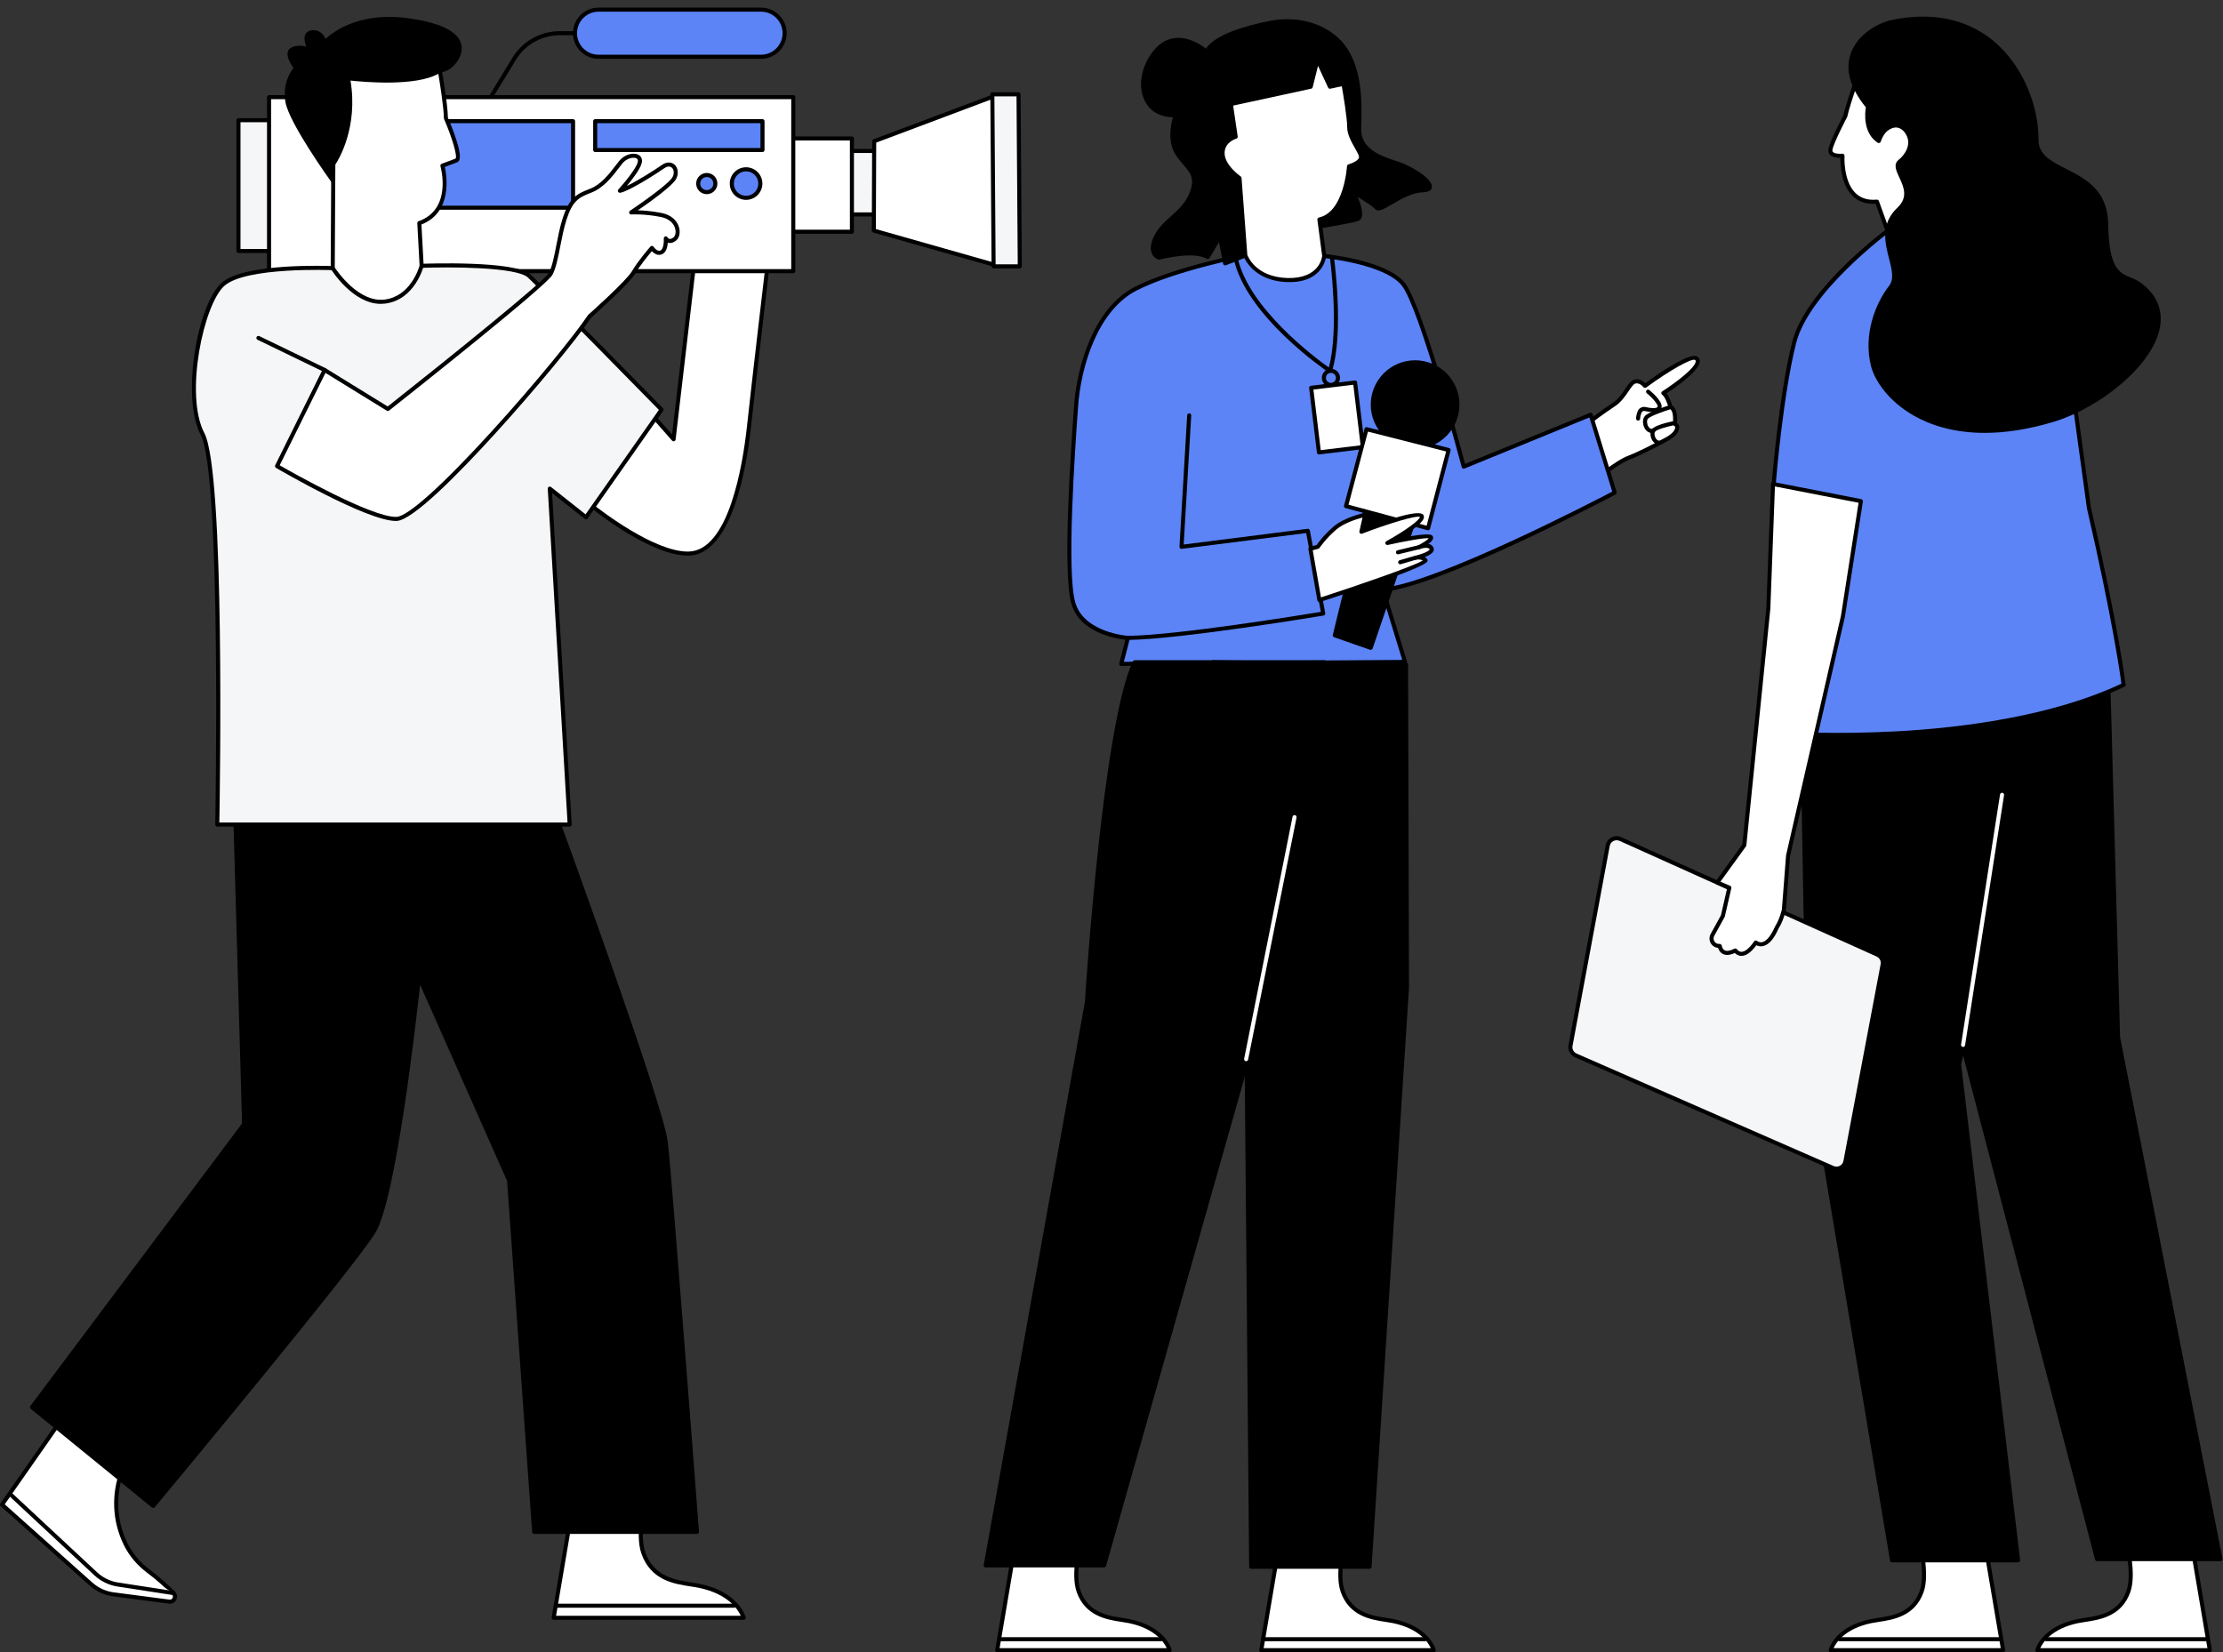 <?xml version="1.0" encoding="UTF-8"?>
<!DOCTYPE svg PUBLIC '-//W3C//DTD SVG 1.0//EN'
          'http://www.w3.org/TR/2001/REC-SVG-20010904/DTD/svg10.dtd'>
<svg height="325.6" preserveAspectRatio="xMidYMid meet" version="1.0" viewBox="-0.0 -1.5 438.1 325.6" width="438.1" xmlns="http://www.w3.org/2000/svg" xmlns:xlink="http://www.w3.org/1999/xlink" zoomAndPan="magnify"
><rect x="-0.0" y="-1.5" width="438.1" height="325.6" fill="#333333" stroke="none"/><g
  ><g id="change1_1"
    ><path d="M13.907,275.729l11.431,9.51l-1.131,2.802c-1.943,4.814-1.725,10.23,0.598,14.873l0,0 c1.036,2.07,2.564,3.85,4.419,5.235c2.061,1.538,3.77,3.13,4.964,4.338c0.666,0.674,0.102,1.806-0.838,1.683l-10.983-1.433 c-1.649-0.215-3.195-0.923-4.435-2.03L0.401,295.049L13.907,275.729z" fill="#FFF"
    /></g
    ><g id="change2_1"
    ><path d="M33.486,314.579c-0.062,0-0.125-0.004-0.188-0.013l-10.982-1.433c-1.738-0.228-3.346-0.964-4.65-2.13L0.134,295.347 c-0.151-0.135-0.178-0.361-0.062-0.527l13.507-19.32c0.064-0.092,0.164-0.152,0.275-0.167c0.108-0.012,0.223,0.018,0.309,0.089 l11.431,9.51c0.134,0.111,0.18,0.296,0.115,0.457l-1.131,2.803c-1.898,4.706-1.686,10.007,0.584,14.545 c0.985,1.968,2.473,3.729,4.301,5.093c2.149,1.604,3.911,3.266,5.01,4.377c0.425,0.43,0.526,1.057,0.258,1.597 C34.49,314.287,34.015,314.579,33.486,314.579z M0.932,294.987l17.267,15.42c1.184,1.059,2.644,1.728,4.221,1.934l10.982,1.433 c0.305,0.044,0.522-0.142,0.612-0.326c0.091-0.184,0.109-0.458-0.109-0.68c-1.08-1.092-2.81-2.725-4.92-4.299 c-1.928-1.438-3.497-3.297-4.537-5.376c-2.373-4.742-2.596-10.283-0.611-15.201l1.021-2.532l-10.872-9.045L0.932,294.987z"
    /></g
    ><g id="change1_2"
    ><path d="M1.944,292.918l16.92,15.762c1.213,1.13,2.737,1.868,4.375,2.121l10.949,1.686" fill="#FFF"
    /></g
    ><g id="change2_2"
    ><path d="M34.189,312.887c-0.021,0-0.041-0.002-0.062-0.005l-10.949-1.686c-1.724-0.266-3.31-1.034-4.587-2.223l-16.92-15.762 c-0.162-0.15-0.171-0.404-0.021-0.565c0.15-0.163,0.402-0.171,0.565-0.021l16.92,15.762c1.159,1.079,2.6,1.777,4.163,2.018 l10.949,1.686c0.219,0.034,0.368,0.238,0.335,0.456C34.554,312.745,34.383,312.887,34.189,312.887z"
    /></g
    ><g id="change1_3"
    ><path d="M109.112,317.353h37.45c0,0-1.225-4.725-8.75-6.3c-3.129-0.655-8.925-0.525-11.025-6.475 c-1.584-4.489,1.097-13.3,1.097-13.3h-14.35L109.112,317.353z" fill="#FFF"
    /></g
    ><g id="change2_3"
    ><path d="M146.562,317.754h-37.449c-0.118,0-0.229-0.053-0.306-0.143s-0.108-0.209-0.089-0.324l4.422-26.075 c0.033-0.192,0.199-0.334,0.395-0.334h14.35c0.127,0,0.246,0.061,0.321,0.162s0.099,0.233,0.062,0.354 c-0.026,0.087-2.625,8.737-1.103,13.051c1.701,4.819,5.988,5.47,9.119,5.944c0.584,0.089,1.128,0.172,1.61,0.272 c7.68,1.606,9.003,6.389,9.056,6.591c0.03,0.12,0.005,0.247-0.071,0.346C146.802,317.696,146.686,317.754,146.562,317.754z M109.586,316.953h36.402c-0.541-1.218-2.449-4.293-8.259-5.508c-0.469-0.099-0.998-0.179-1.566-0.265 c-3.331-0.505-7.893-1.197-9.753-6.47c-1.405-3.979,0.388-11.052,0.941-13.032h-13.479L109.586,316.953z"
    /></g
    ><g id="change1_4"
    ><path d="M109.596 314.969L144.677 314.969" fill="#FFF"
    /></g
    ><g id="change2_4"
    ><path d="M144.678,315.369h-35.081c-0.221,0-0.4-0.18-0.4-0.4s0.18-0.4,0.4-0.4h35.081c0.221,0,0.4,0.18,0.4,0.4 S144.898,315.369,144.678,315.369z"
    /></g
    ><g id="change1_5"
    ><path d="M316.325,91.615c0,0,2.939-2.275,4.74-2.939c1.801-0.664,5.119-2.37,7.394-3.602 c2.275-1.232,2.465-2.654,1.611-3.033c0,0,0.379-2.844-0.853-3.318c0,0-0.569-2.18-1.422-2.749c0,0,8.342-5.308,6.541-6.825 c-1.232-1.138-10.143,5.403-10.143,5.403s-0.853-1.138-1.991-0.853s-1.991,3.128-4.171,4.55c-2.18,1.422-5.688,4.076-5.688,4.076 L316.325,91.615z" fill="#FFF"
    /></g
    ><g id="change2_5"
    ><path d="M316.325,92.016c-0.033,0-0.067-0.005-0.101-0.013c-0.119-0.031-0.219-0.116-0.267-0.23l-3.981-9.29 c-0.073-0.169-0.021-0.365,0.126-0.477c0.035-0.026,3.543-2.679,5.71-4.092c1.092-0.712,1.83-1.803,2.481-2.765 c0.632-0.932,1.13-1.668,1.812-1.838c0.977-0.247,1.753,0.33,2.141,0.706c2.903-2.114,9.08-6.349,10.361-5.162 c0.269,0.226,0.405,0.549,0.38,0.923c-0.125,1.886-4.973,5.22-6.551,6.258c0.592,0.724,0.98,1.932,1.118,2.407 c1.079,0.63,1.009,2.633,0.94,3.388c0.271,0.21,0.428,0.518,0.441,0.881c0.035,0.904-0.819,1.919-2.288,2.714 c-1.193,0.646-5.256,2.819-7.445,3.626c-1.724,0.635-4.604,2.857-4.633,2.88C316.499,91.986,316.413,92.016,316.325,92.016z M312.835,82.456l3.657,8.532c0.883-0.655,2.984-2.153,4.434-2.687c1.7-0.627,4.907-2.26,7.342-3.579 c1.407-0.763,1.887-1.543,1.87-1.979c-0.007-0.161-0.082-0.271-0.229-0.337c-0.162-0.071-0.258-0.242-0.234-0.418 c0.109-0.826,0.105-2.62-0.601-2.892c-0.12-0.046-0.211-0.147-0.243-0.272c-0.206-0.786-0.729-2.165-1.257-2.517 c-0.112-0.075-0.18-0.202-0.179-0.337c0.002-0.136,0.071-0.261,0.186-0.334c2.51-1.597,6.522-4.614,6.609-5.912 c0.008-0.118-0.024-0.196-0.111-0.27c-0.588-0.466-5.088,2.073-9.649,5.42c-0.175,0.13-0.423,0.092-0.556-0.081 c-0.007-0.01-0.719-0.926-1.574-0.707c-0.384,0.097-0.85,0.783-1.342,1.512c-0.66,0.974-1.48,2.186-2.707,2.985 C316.44,79.764,313.675,81.826,312.835,82.456z"
    /></g
    ><g id="change3_1"
    ><path d="M260.966,48.958c0,0,11.944,1.138,15.546,5.498s11.944,36.021,11.944,36.021l25.025-10.238l4.74,15.356 c0,0-34.504,18.2-45.69,19.148l4.36,14.219l-55.928,0.379l1.327-5.119c0,0-9.1-0.569-10.806-7.015 c-1.706-6.446,0-30.334,0.569-38.486s3.981-19.338,11.754-23.319s21.613-6.635,21.613-6.635S260.397,48.579,260.966,48.958z" fill="#5C84F7"
    /></g
    ><g id="change2_6"
    ><path d="M220.964,129.743c-0.123,0-0.239-0.058-0.315-0.154c-0.076-0.099-0.103-0.227-0.071-0.347l1.209-4.663 c-1.956-0.219-9.139-1.413-10.688-7.268c-1.695-6.405-0.08-29.507,0.528-38.203l0.028-0.413c0.585-8.379,4.07-19.601,11.971-23.647 c7.734-3.961,21.581-6.646,21.72-6.672c6.537-0.091,14.284-0.118,15.659,0.187V48.56c0.494,0.047,12.151,1.205,15.816,5.642 c3.426,4.147,10.843,31.733,11.906,35.733L313.33,79.87c0.104-0.041,0.222-0.039,0.322,0.009c0.102,0.048,0.178,0.136,0.211,0.243 l4.739,15.356c0.057,0.184-0.025,0.382-0.195,0.472c-1.392,0.734-33.759,17.753-45.351,19.142l4.218,13.754 c0.037,0.121,0.015,0.252-0.061,0.354c-0.074,0.103-0.193,0.163-0.319,0.164l-55.928,0.38 C220.966,129.743,220.965,129.743,220.964,129.743z M252.815,49.121c-2.531,0-5.228,0.021-7.391,0.048 c-0.067,0.019-13.803,2.682-21.435,6.592c-7.604,3.895-10.968,14.819-11.537,22.99l-0.029,0.413 c-0.605,8.66-2.214,31.666-0.553,37.942c1.613,6.097,10.356,6.713,10.445,6.718c0.119,0.008,0.229,0.068,0.299,0.165 c0.069,0.097,0.093,0.219,0.062,0.335l-1.196,4.615l54.87-0.373l-4.203-13.705c-0.035-0.115-0.017-0.241,0.052-0.341 c0.067-0.101,0.177-0.165,0.297-0.175c10.434-0.884,41.858-17.18,45.243-18.949l-4.512-14.62l-24.621,10.071 c-0.107,0.043-0.226,0.038-0.33-0.012c-0.103-0.052-0.179-0.146-0.208-0.257c-0.083-0.315-8.36-31.625-11.866-35.868 c-3.454-4.183-15.157-5.344-15.275-5.354c-0.051-0.005-0.1-0.02-0.145-0.042C260.292,49.17,256.755,49.121,252.815,49.121z"
    /></g
    ><g id="change2_7"
    ><path d="M260.271,43.081c0,0,5.561-0.885,7.204-1.39c1.643-0.506-0.758-5.308-0.758-5.308s3.665,2.022,4.55,3.033 c0.885,1.011,5.056-3.286,9.1-3.413c4.044-0.126-1.39-4.171-5.056-5.308c-3.665-1.138-7.583-2.654-7.457-6.951 c0.126-4.297,0.379-10.743-2.654-15.42s-9.226-6.446-14.914-5.308c-5.688,1.138-11.249,3.033-12.513,5.688 c0,0-5.688-5.182-9.985-0.126c-4.297,5.056-3.16,12.892,3.918,12.639c0,0-1.643,4.424,0.253,7.457 c1.896,3.033,4.424,3.792,2.907,7.836s-5.435,5.308-7.078,8.721c-1.643,3.413,0.632,4.044,0.632,4.044s6.699-1.769,9.606-0.126 l2.401-4.044l1.011,5.308L260.271,43.081z"
    /></g
    ><g id="change2_8"
    ><path d="M241.438,50.812c-0.067,0-0.134-0.018-0.193-0.051c-0.104-0.058-0.178-0.158-0.199-0.274l-0.813-4.271l-1.862,3.137 c-0.11,0.188-0.351,0.252-0.541,0.145c-2.735-1.549-9.241,0.147-9.306,0.164c-0.07,0.018-0.142,0.019-0.21-0.001 c-0.035-0.011-0.885-0.256-1.301-1.172c-0.397-0.878-0.258-2.033,0.416-3.433c0.788-1.638,2.086-2.809,3.342-3.942 c1.443-1.302,2.936-2.648,3.721-4.745c1.02-2.717,0.123-3.762-1.233-5.343c-0.517-0.603-1.103-1.285-1.637-2.141 c-1.598-2.555-0.849-5.954-0.465-7.266c-2.604-0.062-4.578-1.23-5.594-3.328c-1.401-2.893-0.61-6.994,1.922-9.973 c1.232-1.45,2.695-2.238,4.348-2.344c2.617-0.179,4.938,1.416,5.829,2.115c1.823-2.796,7.76-4.509,12.547-5.467 c6.232-1.247,12.394,0.958,15.328,5.483c3.042,4.691,2.852,11.136,2.726,15.399l-0.008,0.25c-0.115,3.96,3.481,5.41,7.176,6.558 c2.512,0.779,6.989,3.405,6.76,5.096c-0.084,0.625-0.693,0.96-1.81,0.994c-2.114,0.066-4.274,1.332-6.011,2.35 c-1.679,0.984-2.785,1.629-3.403,0.927c-0.51-0.582-2.15-1.614-3.375-2.336c0.507,1.225,1.136,3.1,0.719,4.074 c-0.141,0.328-0.389,0.555-0.716,0.655c-1.595,0.49-6.66,1.307-7.217,1.396l-18.793,7.315 C241.537,50.803,241.487,50.812,241.438,50.812z M240.428,44.703c0.022,0,0.046,0.002,0.069,0.007 c0.164,0.028,0.293,0.155,0.323,0.318l0.921,4.837l18.385-7.157c0.027-0.01,0.055-0.018,0.083-0.022 c0.055-0.009,5.551-0.886,7.149-1.377c0.103-0.031,0.167-0.093,0.215-0.205c0.355-0.829-0.557-3.226-1.214-4.542 c-0.079-0.156-0.046-0.346,0.08-0.467c0.127-0.124,0.317-0.147,0.471-0.062c0.152,0.084,3.737,2.068,4.657,3.12 c0.179,0.211,1.623-0.636,2.397-1.09c1.719-1.007,4.072-2.386,6.39-2.458c0.691-0.022,1.025-0.172,1.043-0.303 c0.104-0.767-3.146-3.275-6.204-4.225c-3.813-1.184-7.871-2.825-7.738-7.345l0.007-0.25c0.123-4.165,0.31-10.458-2.598-14.94 c-2.759-4.253-8.581-6.319-14.5-5.134c-6.762,1.353-11.22,3.345-12.229,5.467c-0.055,0.114-0.16,0.196-0.284,0.221 c-0.124,0.025-0.254-0.012-0.347-0.097c-0.025-0.024-2.713-2.424-5.625-2.226c-1.427,0.092-2.7,0.786-3.785,2.062 c-2.334,2.745-3.078,6.49-1.812,9.106c0.942,1.944,2.864,2.947,5.41,2.874c0.116-0.044,0.261,0.057,0.339,0.165 s0.097,0.248,0.051,0.373c-0.016,0.043-1.551,4.279,0.217,7.106c0.503,0.804,1.043,1.435,1.566,2.044 c1.374,1.602,2.562,2.985,1.375,6.145c-0.854,2.278-2.42,3.691-3.934,5.059c-1.253,1.131-2.437,2.199-3.157,3.695 c-0.555,1.151-0.697,2.1-0.414,2.742c0.195,0.44,0.543,0.639,0.707,0.71c0.928-0.232,6.488-1.544,9.43-0.231l2.212-3.725 C240.156,44.776,240.288,44.703,240.428,44.703z"
    /></g
    ><g id="change1_6"
    ><path d="M116.197,97.873c0,0,11.874,9.739,19.382,9.739s10.821-14.005,12.016-24.926 c1.194-10.921,3.754-32.592,3.754-32.592h-14.504l-4.095,34.981l-5.119-5.802L116.197,97.873z" fill="#FFF"
    /></g
    ><g id="change2_9"
    ><path d="M135.579,108.013c-7.563,0-19.146-9.429-19.636-9.83c-0.154-0.127-0.191-0.349-0.087-0.519l11.433-18.6 c0.066-0.108,0.18-0.179,0.307-0.189c0.122-0.013,0.25,0.038,0.334,0.134l4.526,5.13l3.991-34.092 c0.023-0.201,0.194-0.354,0.397-0.354h14.504c0.114,0,0.223,0.049,0.299,0.135c0.076,0.085,0.112,0.199,0.099,0.312 c-0.025,0.217-2.573,21.795-3.754,32.59C147.161,90.332,144.287,108.013,135.579,108.013z M116.723,97.781 c1.809,1.435,12.197,9.431,18.856,9.431c8.061,0,10.811-17.182,11.618-24.569c1.086-9.932,3.329-28.989,3.701-32.148H137.2 l-4.054,34.628c-0.019,0.156-0.127,0.288-0.278,0.335s-0.315,0.002-0.419-0.117l-4.762-5.396L116.723,97.781z"
    /></g
    ><g id="change4_1"
    ><path d="M46.996 22.192H55.902V47.963H46.996z" fill="#F5F6F7" transform="rotate(-180 51.449 35.078)"
    /></g
    ><g id="change2_10"
    ><path d="M55.901,48.363h-8.906c-0.221,0-0.4-0.18-0.4-0.4V22.192c0-0.221,0.18-0.4,0.4-0.4h8.906c0.221,0,0.4,0.18,0.4,0.4v25.771 C56.302,48.184,56.122,48.363,55.901,48.363z M47.396,47.562h8.105v-24.97h-8.105V47.562z"
    /></g
    ><g id="change4_2"
    ><path d="M162.208 28.256H174.525V40.763H162.208z" fill="#F5F6F7" transform="rotate(-180 168.367 34.51)"
    /></g
    ><g id="change2_11"
    ><path d="M174.525,41.163h-12.317c-0.221,0-0.4-0.18-0.4-0.4V28.256c0-0.221,0.18-0.4,0.4-0.4h12.317c0.221,0,0.4,0.18,0.4,0.4 v12.507C174.926,40.983,174.746,41.163,174.525,41.163z M162.608,40.362h11.517V28.656h-11.517V40.362z"
    /></g
    ><g id="change1_7"
    ><path d="M195.924 17.448L172.281 26.329 172.213 43.945 196.201 50.755z" fill="#FFF"
    /></g
    ><g id="change2_12"
    ><path d="M196.2,51.155c-0.036,0-0.073-0.006-0.109-0.016l-23.987-6.81c-0.173-0.049-0.291-0.207-0.291-0.387l0.068-17.616 c0.001-0.166,0.104-0.314,0.26-0.372l23.643-8.882c0.121-0.047,0.259-0.03,0.367,0.044c0.107,0.074,0.172,0.196,0.174,0.327 l0.276,33.308c0.001,0.126-0.058,0.245-0.158,0.321C196.372,51.127,196.287,51.155,196.2,51.155z M172.614,43.644l23.182,6.581 l-0.268-32.201l-22.848,8.583L172.614,43.644z"
    /></g
    ><g id="change1_8"
    ><path d="M150.838 25.792H167.892V44.173H150.838z" fill="#FFF" transform="rotate(-180 159.366 34.983)"
    /></g
    ><g id="change2_13"
    ><path d="M167.893,44.573h-17.055c-0.221,0-0.4-0.18-0.4-0.4V25.792c0-0.221,0.18-0.4,0.4-0.4h17.055c0.221,0,0.4,0.18,0.4,0.4 v18.381C168.293,44.394,168.113,44.573,167.893,44.573z M151.238,43.772h16.254v-17.58h-16.254V43.772z"
    /></g
    ><g id="change4_3"
    ><path d="M200.977 50.997L195.814 50.997 195.566 17.094 200.729 17.094z" fill="#F5F6F7"
    /></g
    ><g id="change2_14"
    ><path d="M200.977,51.397h-5.162c-0.22,0-0.398-0.178-0.4-0.397l-0.248-33.903c0-0.106,0.041-0.209,0.116-0.285 c0.075-0.075,0.178-0.118,0.284-0.118h5.162c0.22,0,0.398,0.178,0.4,0.397l0.248,33.903c0,0.106-0.041,0.209-0.116,0.285 C201.186,51.354,201.083,51.397,200.977,51.397z M196.212,50.597h4.361l-0.242-33.103h-4.361L196.212,50.597z"
    /></g
    ><g id="change1_9"
    ><path d="M53.024 17.644H156.334V51.942H53.024z" fill="#FFF" transform="rotate(-180 104.679 34.793)"
    /></g
    ><g id="change2_15"
    ><path d="M156.334,52.343H53.023c-0.221,0-0.4-0.18-0.4-0.4V17.645c0-0.221,0.18-0.4,0.4-0.4h103.311c0.221,0,0.4,0.18,0.4,0.4 v34.298C156.734,52.163,156.555,52.343,156.334,52.343z M53.424,51.542h102.51V18.045H53.424V51.542z"
    /></g
    ><g id="change3_2"
    ><path d="M117.298 22.382H150.27V28.067H117.298z" fill="#5C84F7" transform="rotate(-180 133.784 25.224)"
    /></g
    ><g id="change2_16"
    ><path d="M150.27,28.467h-32.972c-0.221,0-0.4-0.18-0.4-0.4v-5.685c0-0.221,0.18-0.4,0.4-0.4h32.972c0.221,0,0.4,0.18,0.4,0.4v5.685 C150.67,28.287,150.49,28.467,150.27,28.467z M117.698,27.666h32.171v-4.884h-32.171V27.666z"
    /></g
    ><g id="change3_3"
    ><path d="M84.705 22.382H112.94V39.436H84.705z" fill="#5C84F7" transform="rotate(-180 98.822 30.909)"
    /></g
    ><g id="change2_17"
    ><path d="M112.939,39.836H84.705c-0.221,0-0.4-0.18-0.4-0.4V22.382c0-0.221,0.18-0.4,0.4-0.4h28.234c0.221,0,0.4,0.18,0.4,0.4 v17.054C113.34,39.656,113.16,39.836,112.939,39.836z M85.105,39.035h27.434V22.782H85.105V39.035z"
    /></g
    ><g id="change3_4"
    ><path d="M149.846,34.68c0,1.553-1.259,2.812-2.812,2.812s-2.812-1.259-2.812-2.812s1.259-2.812,2.812-2.812 S149.846,33.126,149.846,34.68z" fill="#5C84F7"
    /></g
    ><g id="change2_18"
    ><path d="M147.034,37.893c-1.771,0-3.213-1.441-3.213-3.213s1.441-3.213,3.213-3.213s3.213,1.441,3.213,3.213 S148.806,37.893,147.034,37.893z M147.034,32.268c-1.33,0-2.412,1.082-2.412,2.412s1.082,2.412,2.412,2.412 s2.412-1.082,2.412-2.412S148.364,32.268,147.034,32.268z"
    /></g
    ><g id="change3_5"
    ><path d="M140.98,34.68c0,0.933-0.757,1.69-1.69,1.69c-0.933,0-1.69-0.757-1.69-1.69s0.757-1.69,1.69-1.69 C140.223,32.99,140.98,33.746,140.98,34.68z" fill="#5C84F7"
    /></g
    ><g id="change2_19"
    ><path d="M139.29,36.77c-1.152,0-2.09-0.938-2.09-2.09s0.938-2.091,2.09-2.091s2.091,0.938,2.091,2.091S140.442,36.77,139.29,36.77z M139.29,33.39c-0.711,0-1.289,0.578-1.289,1.29c0,0.711,0.578,1.289,1.289,1.289c0.712,0,1.29-0.578,1.29-1.289 C140.58,33.968,140.002,33.39,139.29,33.39z"
    /></g
    ><g id="change3_6"
    ><path d="M117.961,9.685h32.025c2.564,0,4.643-2.079,4.643-4.643v0c0-2.564-2.079-4.643-4.643-4.643l-32.025,0 c-2.564,0-4.643,2.079-4.643,4.643v0C113.319,7.607,115.397,9.685,117.961,9.685z" fill="#5C84F7"
    /></g
    ><g id="change2_20"
    ><path d="M149.985,10.086h-32.024c-2.78,0-5.043-2.263-5.043-5.043S115.181,0,117.961,0h32.024c2.78,0,5.043,2.263,5.043,5.043 S152.766,10.086,149.985,10.086z M117.961,0.801c-2.34,0-4.242,1.902-4.242,4.242s1.902,4.242,4.242,4.242h32.024 c2.34,0,4.242-1.902,4.242-4.242s-1.902-4.242-4.242-4.242H117.961z"
    /></g
    ><g id="change2_21"
    ><path d="M96.833,17.855c-0.071,0-0.144-0.02-0.208-0.059c-0.189-0.115-0.248-0.361-0.134-0.55l4.519-7.399 c1.96-3.211,5.515-5.205,9.275-5.205h3.033c0.221,0,0.4,0.18,0.4,0.4s-0.18,0.4-0.4,0.4h-3.033c-3.484,0-6.776,1.847-8.592,4.82 l-4.519,7.399C97.099,17.787,96.968,17.855,96.833,17.855z"
    /></g
    ><g id="change2_22"
    ><path d="M46.405,160.328l1.706,59.724L6.305,275.851l23.89,19.453c0,0,38.995-46.851,43.431-54.018 c4.437-7.167,8.93-50.232,8.93-50.232l17.771,40.09l4.949,69.28h32.08c0,0-5.29-69.451-6.143-76.788 c-0.853-7.338-21.159-62.966-21.159-62.966l-30.203-9.385L46.405,160.328z"
    /></g
    ><g id="change2_23"
    ><path d="M137.356,300.823h-32.081c-0.21,0-0.384-0.162-0.399-0.372l-4.942-69.209L82.795,192.58 c-0.846,7.762-4.812,42.427-8.829,48.917c-4.4,7.108-41.871,52.148-43.464,54.062c-0.141,0.168-0.392,0.191-0.561,0.055 l-23.89-19.453c-0.166-0.136-0.196-0.379-0.067-0.551l41.723-55.687l-1.701-59.585c-0.006-0.186,0.116-0.35,0.295-0.397 l33.445-9.044c0.073-0.021,0.15-0.019,0.224,0.004l30.203,9.386c0.119,0.037,0.214,0.127,0.257,0.245 c0.83,2.272,20.332,55.757,21.181,63.057c0.845,7.262,6.092,76.109,6.145,76.804c0.009,0.111-0.029,0.221-0.105,0.302 C137.574,300.776,137.468,300.823,137.356,300.823z M105.647,300.022h31.277c-0.448-5.879-5.302-69.396-6.109-76.342 c-0.812-6.996-19.776-59.138-21.069-62.688l-29.903-9.293l-33.028,8.932l1.696,59.409c0.003,0.091-0.025,0.18-0.079,0.252 L6.855,275.783l23.284,18.96c3.371-4.055,38.962-46.907,43.146-53.668c4.338-7.008,8.827-49.633,8.872-50.063 c0.019-0.18,0.156-0.325,0.335-0.354c0.188-0.027,0.354,0.067,0.428,0.233l17.771,40.09c0.02,0.042,0.03,0.088,0.034,0.134 L105.647,300.022z"
    /></g
    ><g id="change4_4"
    ><path d="M65.574,51.345c0,0-17.178-0.739-21.614,3.185S35.996,76.6,39.921,84.051 c4.202,7.978,2.901,76.959,2.901,76.959h69.451l-3.925-66.208l7.139,5.647L130.37,79.24c0,0-23.146-23.595-26.046-26.326 c-2.901-2.73-21.231-2.024-21.231-2.024L65.574,51.345z" fill="#F5F6F7"
    /></g
    ><g id="change2_24"
    ><path d="M112.272,161.41H42.821c-0.107,0-0.21-0.044-0.285-0.12c-0.075-0.077-0.117-0.181-0.115-0.288 c0.014-0.688,1.253-68.968-2.854-76.764c-3.903-7.409-0.676-25.759,4.127-30.008c4.479-3.961,20.992-3.322,21.882-3.285 l17.506-0.454c0.751-0.029,18.527-0.68,21.516,2.132c2.874,2.704,25.826,26.101,26.058,26.337c0.136,0.138,0.153,0.353,0.042,0.51 l-14.884,21.209c-0.062,0.091-0.16,0.15-0.27,0.166s-0.219-0.014-0.306-0.082L108.8,95.67l3.872,65.316 c0.007,0.109-0.033,0.218-0.108,0.298S112.383,161.41,112.272,161.41z M43.229,160.609h68.619l-3.899-65.784 c-0.009-0.157,0.075-0.306,0.215-0.378c0.139-0.071,0.309-0.059,0.433,0.041l6.807,5.385l14.449-20.59 c-2.438-2.484-23.096-23.53-25.803-26.078c-2.277-2.145-15.89-2.109-20.94-1.915l-17.524,0.455c-0.011,0.002-0.02-0.001-0.028,0 c-0.167-0.007-17.065-0.688-21.332,3.085c-4.119,3.645-7.89,21.554-3.949,29.035C44.354,91.609,43.34,154.366,43.229,160.609z"
    /></g
    ><g id="change1_10"
    ><path d="M264.758,15.023c0,0,1.138,6.256,1.138,8.531s2.335,4.781,2.335,5.918s-2.372,1.814-2.372,1.814 s-0.531,9.33-5.84,10.468l0.948,7.204c0,0-0.379,4.929-7.204,4.74c-6.825-0.19-8.342-4.929-8.342-4.929l-1.138-15.167 c0,0-3.498-2.397-3.339-5.106c0.14-2.372,2.581-3.046,2.581-3.046l-0.948-6.446l15.736-3.413l1.327-5.308l2.465,5.308 L264.758,15.023z" fill="#FFF"
    /></g
    ><g id="change2_25"
    ><path d="M254.139,54.104c-0.127,0-0.256-0.002-0.388-0.006c-7.027-0.194-8.696-5.157-8.712-5.207l-1.142-15.072 c-0.713-0.525-3.506-2.759-3.354-5.346c0.11-1.872,1.557-2.906,2.536-3.294l-0.899-6.116c-0.031-0.209,0.105-0.405,0.311-0.449 l15.492-3.359l1.268-5.067c0.041-0.165,0.181-0.285,0.35-0.302c0.169-0.012,0.33,0.076,0.401,0.23l2.33,5.019l2.342-0.502 c0.106-0.025,0.216-0.002,0.307,0.059c0.09,0.06,0.151,0.154,0.171,0.261c0.047,0.257,1.145,6.318,1.145,8.603 c0,1.228,0.783,2.607,1.412,3.717c0.516,0.908,0.923,1.625,0.923,2.202c0,1.179-1.695,1.876-2.394,2.113 c-0.133,1.576-1.015,9.098-5.775,10.469l0.9,6.852C261.36,49.039,260.892,54.104,254.139,54.104z M243.026,19.315l0.894,6.076 c0.029,0.199-0.095,0.39-0.288,0.444c-0.089,0.024-2.169,0.634-2.289,2.684c-0.144,2.449,3.133,4.73,3.166,4.753 c0.1,0.069,0.163,0.18,0.172,0.3l1.138,15.166c0.042,0.09,1.516,4.382,7.954,4.561c6.344,0.128,6.779-4.187,6.795-4.373 l-0.945-7.12c-0.027-0.206,0.108-0.399,0.312-0.443c4.947-1.059,5.52-10.009,5.524-10.099c0.01-0.17,0.126-0.315,0.29-0.362 c0.679-0.194,2.081-0.8,2.081-1.429c0-0.365-0.396-1.065-0.817-1.807c-0.676-1.191-1.518-2.674-1.518-4.112 c0-1.881-0.809-6.633-1.059-8.054l-2.249,0.482c-0.189,0.044-0.368-0.054-0.447-0.223l-1.988-4.282l-1.053,4.211 c-0.036,0.148-0.154,0.262-0.303,0.294L243.026,19.315z"
    /></g
    ><g id="change1_11"
    ><path d="M248.564,323.733h33.989c0,0-1.112-4.288-7.941-5.718c-2.84-0.594-8.1-0.476-10.006-5.877 c-1.438-4.074,0.996-12.071,0.996-12.071h-13.024L248.564,323.733z" fill="#FFF"
    /></g
    ><g id="change2_26"
    ><path d="M282.554,324.133h-33.989c-0.118,0-0.229-0.053-0.306-0.143s-0.108-0.209-0.089-0.324l4.013-23.665 c0.033-0.192,0.199-0.334,0.395-0.334h13.024c0.127,0,0.246,0.061,0.321,0.162s0.099,0.233,0.062,0.354 c-0.024,0.079-2.379,7.919-1.002,11.822c1.537,4.354,5.417,4.941,8.25,5.37c0.53,0.081,1.024,0.155,1.462,0.247 c6.991,1.464,8.198,5.824,8.246,6.009c0.031,0.12,0.006,0.247-0.07,0.346C282.794,324.075,282.678,324.133,282.554,324.133z M249.038,323.332h32.937c-0.518-1.13-2.271-3.843-7.445-4.926c-0.424-0.089-0.903-0.161-1.418-0.239 c-2.861-0.434-7.188-1.089-8.884-5.896c-1.268-3.59,0.324-9.941,0.842-11.804h-12.155L249.038,323.332z"
    /></g
    ><g id="change1_12"
    ><path d="M249.004 321.569L280.843 321.569" fill="#FFF"
    /></g
    ><g id="change2_27"
    ><path d="M280.843,321.969h-31.839c-0.221,0-0.4-0.18-0.4-0.4s0.18-0.4,0.4-0.4h31.839c0.221,0,0.4,0.18,0.4,0.4 S281.063,321.969,280.843,321.969z"
    /></g
    ><g id="change1_13"
    ><path d="M394.767,323.733h-33.989c0,0,1.112-4.288,7.941-5.718c2.84-0.594,8.1-0.476,10.006-5.877 c1.438-4.074-0.996-12.071-0.996-12.071h13.024L394.767,323.733z" fill="#FFF"
    /></g
    ><g id="change2_28"
    ><path d="M394.767,324.133h-33.989c-0.124,0-0.24-0.058-0.316-0.155c-0.076-0.099-0.102-0.226-0.07-0.346 c0.048-0.185,1.255-4.545,8.246-6.009c0.438-0.092,0.932-0.166,1.462-0.247c2.833-0.429,6.713-1.017,8.25-5.37 c1.378-3.905-0.978-11.743-1.002-11.822c-0.037-0.121-0.014-0.253,0.062-0.354s0.194-0.162,0.321-0.162h13.024 c0.195,0,0.361,0.142,0.395,0.334l4.013,23.665c0.02,0.115-0.013,0.234-0.089,0.324S394.885,324.133,394.767,324.133z M361.355,323.332h32.938l-3.877-22.864h-12.155c0.518,1.862,2.109,8.214,0.842,11.804c-1.696,4.807-6.022,5.462-8.884,5.896 c-0.515,0.078-0.994,0.15-1.418,0.239C363.626,319.489,361.873,322.202,361.355,323.332z"
    /></g
    ><g id="change1_14"
    ><path d="M394.327 321.569L362.488 321.569" fill="#FFF"
    /></g
    ><g id="change2_29"
    ><path d="M394.327,321.969h-31.839c-0.221,0-0.4-0.18-0.4-0.4s0.18-0.4,0.4-0.4h31.839c0.221,0,0.4,0.18,0.4,0.4 S394.548,321.969,394.327,321.969z"
    /></g
    ><g id="change1_15"
    ><path d="M435.504,323.733h-33.989c0,0,1.112-4.288,7.941-5.718c2.84-0.594,8.1-0.476,10.006-5.877 c1.438-4.074-0.996-12.071-0.996-12.071h13.024L435.504,323.733z" fill="#FFF"
    /></g
    ><g id="change2_30"
    ><path d="M435.504,324.133h-33.989c-0.124,0-0.24-0.058-0.316-0.155c-0.076-0.099-0.102-0.226-0.07-0.346 c0.048-0.185,1.255-4.545,8.246-6.009c0.438-0.092,0.932-0.166,1.462-0.247c2.833-0.429,6.713-1.017,8.25-5.37 c1.378-3.905-0.978-11.743-1.002-11.822c-0.037-0.121-0.014-0.253,0.062-0.354s0.194-0.162,0.321-0.162h13.024 c0.195,0,0.361,0.142,0.395,0.334l4.013,23.665c0.02,0.115-0.013,0.234-0.089,0.324S435.622,324.133,435.504,324.133z M402.093,323.332h32.938l-3.877-22.864h-12.155c0.518,1.862,2.109,8.214,0.842,11.804c-1.696,4.807-6.022,5.462-8.884,5.896 c-0.515,0.078-0.994,0.15-1.418,0.239C404.363,319.489,402.61,322.202,402.093,323.332z"
    /></g
    ><g id="change1_16"
    ><path d="M435.064 321.569L403.225 321.569" fill="#FFF"
    /></g
    ><g id="change2_31"
    ><path d="M435.064,321.969h-31.84c-0.221,0-0.4-0.18-0.4-0.4s0.18-0.4,0.4-0.4h31.84c0.221,0,0.4,0.18,0.4,0.4 S435.285,321.969,435.064,321.969z"
    /></g
    ><g id="change1_17"
    ><path d="M196.523,323.733h33.989c0,0-1.112-4.288-7.941-5.718c-2.84-0.594-8.1-0.476-10.006-5.877 c-1.438-4.074,0.996-12.071,0.996-12.071h-13.024L196.523,323.733z" fill="#FFF"
    /></g
    ><g id="change2_32"
    ><path d="M230.513,324.133h-33.989c-0.118,0-0.229-0.053-0.306-0.143s-0.108-0.209-0.089-0.324l4.013-23.665 c0.033-0.192,0.199-0.334,0.395-0.334h13.024c0.127,0,0.246,0.061,0.321,0.162s0.099,0.233,0.062,0.354 c-0.024,0.079-2.379,7.919-1.002,11.822c1.537,4.354,5.417,4.941,8.25,5.37c0.53,0.081,1.024,0.155,1.462,0.247 c6.991,1.464,8.198,5.824,8.246,6.009c0.031,0.12,0.006,0.247-0.07,0.346C230.753,324.075,230.637,324.133,230.513,324.133z M196.997,323.332h32.938c-0.518-1.13-2.271-3.843-7.445-4.926c-0.424-0.089-0.903-0.161-1.418-0.239 c-2.861-0.434-7.188-1.089-8.884-5.896c-1.268-3.59,0.324-9.941,0.842-11.804h-12.155L196.997,323.332z"
    /></g
    ><g id="change1_18"
    ><path d="M196.963 321.569L228.802 321.569" fill="#FFF"
    /></g
    ><g id="change2_33"
    ><path d="M228.802,321.969h-31.839c-0.221,0-0.4-0.18-0.4-0.4s0.18-0.4,0.4-0.4h31.839c0.221,0,0.4,0.18,0.4,0.4 S229.022,321.969,228.802,321.969z"
    /></g
    ><g id="change2_34"
    ><path d="M277.095 129.466L277.28 193.132 269.906 307.289 246.577 307.289 245.512 188.314 239.038 129.027z"
    /></g
    ><g id="change2_35"
    ><path d="M269.906,307.689h-23.329c-0.22,0-0.398-0.178-0.4-0.396l-1.065-118.975l-6.472-59.249 c-0.013-0.113,0.024-0.227,0.102-0.312c0.076-0.086,0.156-0.162,0.301-0.132l38.058,0.44c0.219,0.003,0.395,0.181,0.396,0.399 l0.186,63.665l-7.375,114.184C270.292,307.525,270.117,307.689,269.906,307.689z M246.974,306.889h22.558l7.35-113.782 l-0.185-63.244l-37.213-0.431l6.426,58.84L246.974,306.889z"
    /></g
    ><g id="change2_36"
    ><path d="M261.029,129.027l-13.891,73.798l-29.551,104.205h-23.329l19.945-111.008c0,0,3.453-54.293,9.415-66.994H261.029z"
    /></g
    ><g id="change2_37"
    ><path d="M217.587,307.43h-23.329c-0.118,0-0.23-0.053-0.307-0.144s-0.108-0.211-0.087-0.327l19.944-111.009 c0.136-2.175,3.521-54.468,9.447-67.094c0.066-0.141,0.207-0.23,0.362-0.23h37.411c0.119,0,0.231,0.054,0.308,0.146 c0.076,0.091,0.107,0.212,0.086,0.329l-13.892,73.798l-29.56,104.24C217.923,307.311,217.766,307.43,217.587,307.43z M194.736,306.629h22.548l29.469-103.914l13.794-73.288h-36.672c-5.798,12.905-9.239,66.08-9.273,66.619L194.736,306.629z"
    /></g
    ><g id="change1_19"
    ><path d="M245.583,207.653c-0.025,0-0.052-0.003-0.078-0.008c-0.217-0.044-0.357-0.254-0.314-0.471l9.54-47.704 c0.043-0.217,0.248-0.357,0.471-0.314c0.217,0.044,0.357,0.255,0.314,0.471l-9.54,47.704 C245.938,207.521,245.771,207.653,245.583,207.653z" fill="#FFF"
    /></g
    ><g id="change2_38"
    ><path d="M327.019,86.152c-0.515,0-0.988-0.27-1.325-0.762c-0.466-0.681-0.566-1.623-0.234-2.192 c0.494-0.847,3.278-1.473,4.12-1.644c0.219-0.046,0.429,0.095,0.472,0.312c0.045,0.217-0.096,0.428-0.312,0.472 c-1.563,0.319-3.379,0.902-3.589,1.263c-0.155,0.266-0.109,0.881,0.203,1.338c0.148,0.218,0.407,0.472,0.778,0.404 c0.214-0.027,0.424,0.114,0.458,0.333s-0.115,0.423-0.333,0.458C327.177,86.146,327.098,86.152,327.019,86.152z"
    /></g
    ><g id="change2_39"
    ><path d="M325.543,83.83c-0.561,0-1.068-0.315-1.399-0.886c-0.425-0.73-0.525-1.854,0.039-2.47c0.73-0.797,4.223-1.916,4.915-2.133 c0.214-0.07,0.435,0.053,0.501,0.263c0.065,0.211-0.052,0.435-0.263,0.501c-1.524,0.477-4.111,1.416-4.563,1.91 c-0.264,0.288-0.234,1.016,0.062,1.526c0.155,0.269,0.438,0.566,0.881,0.468c0.222-0.049,0.431,0.086,0.479,0.301 c0.05,0.216-0.086,0.43-0.301,0.479C325.775,83.816,325.658,83.83,325.543,83.83z"
    /></g
    ><g id="change2_40"
    ><path d="M322.834,81.398c-0.221,0-0.4-0.18-0.4-0.4c0-0.396,0.104-0.877,0.311-1.432c0.234-0.632,0.907-0.989,1.575-0.839 c1.416,0.327,2.194,0.225,2.343-0.021c0.204-0.34-0.808-1.631-2.122-2.707c-0.171-0.14-0.196-0.392-0.057-0.562 c0.141-0.172,0.393-0.195,0.562-0.057c0.715,0.585,2.994,2.583,2.302,3.738c-0.394,0.657-1.475,0.788-3.209,0.388 c-0.268-0.06-0.548,0.081-0.645,0.338c-0.17,0.458-0.26,0.857-0.26,1.153C323.234,81.219,323.055,81.398,322.834,81.398z"
    /></g
    ><g id="change2_41"
    ><path d="M222.291,124.624c-0.219,0-0.397-0.177-0.4-0.396c-0.002-0.221,0.175-0.402,0.396-0.405 c9.716-0.115,34.557-4.159,38.022-4.73l-2.89-15.532l-24.523,3.112c-0.128,0.021-0.237-0.022-0.324-0.104 c-0.087-0.081-0.133-0.196-0.126-0.315l1.517-25.91c0.013-0.221,0.195-0.366,0.423-0.376c0.221,0.013,0.389,0.202,0.376,0.423 l-1.488,25.43l24.42-3.1c0.217-0.035,0.405,0.115,0.444,0.323l3.033,16.305c0.02,0.105-0.004,0.215-0.065,0.303 s-0.156,0.147-0.262,0.165c-0.28,0.047-28.083,4.684-38.547,4.809C222.294,124.624,222.293,124.624,222.291,124.624z"
    /></g
    ><g id="change2_42"
    ><path d="M278.471 101.726L270.129 126.183 263.052 123.718 269.055 99.262z"
    /></g
    ><g id="change2_43"
    ><path d="M270.13,126.583c-0.044,0-0.089-0.008-0.132-0.022l-7.078-2.465c-0.194-0.068-0.306-0.272-0.257-0.474l6.003-24.456 c0.025-0.104,0.092-0.193,0.184-0.248c0.093-0.055,0.205-0.069,0.307-0.043l9.417,2.465c0.107,0.028,0.198,0.1,0.251,0.197 s0.062,0.214,0.026,0.318l-8.342,24.456c-0.035,0.101-0.107,0.184-0.204,0.23C270.25,126.569,270.19,126.583,270.13,126.583z M263.527,123.46l6.354,2.213l8.073-23.668l-8.607-2.253L263.527,123.46z"
    /></g
    ><g id="change2_44"
    ><circle cx="278.882" cy="78.249" r="8.342"
    /></g
    ><g id="change2_45"
    ><path d="M278.882,86.991c-4.82,0-8.742-3.922-8.742-8.742s3.922-8.742,8.742-8.742s8.742,3.922,8.742,8.742 S283.702,86.991,278.882,86.991z M278.882,70.308c-4.379,0-7.941,3.562-7.941,7.941s3.562,7.941,7.941,7.941 s7.941-3.562,7.941-7.941S283.261,70.308,278.882,70.308z"
    /></g
    ><g id="change2_46"
    ><path d="M262.104,71.982c-0.079,0-0.157-0.023-0.224-0.068c-0.663-0.448-16.275-11.09-18.746-22.429 c-0.047-0.216,0.09-0.429,0.306-0.476c0.22-0.054,0.429,0.091,0.476,0.306c2.174,9.974,15.346,19.761,17.962,21.62 c2.103-7.613,0.229-21.589,0.209-21.732c-0.029-0.22,0.123-0.421,0.342-0.451c0.209-0.02,0.422,0.122,0.451,0.342 c0.083,0.607,2.007,14.964-0.394,22.608c-0.038,0.12-0.131,0.216-0.25,0.258C262.192,71.975,262.148,71.982,262.104,71.982z"
    /></g
    ><g id="change2_47"
    ><path d="M262.293,74.764c-0.987,0-1.79-0.804-1.79-1.791s0.803-1.791,1.79-1.791s1.791,0.804,1.791,1.791 S263.28,74.764,262.293,74.764z M262.293,71.982c-0.546,0-0.989,0.444-0.989,0.99s0.443,0.99,0.989,0.99s0.99-0.444,0.99-0.99 S262.839,71.982,262.293,71.982z"
    /></g
    ><g id="change1_20"
    ><path d="M259.134 74.363H267.855V87.192H259.134z" fill="#FFF" transform="rotate(173.12 263.497 80.777)"
    /></g
    ><g id="change2_48"
    ><path d="M259.931,88.067c-0.199,0-0.372-0.149-0.396-0.353L258,74.979c-0.026-0.22,0.13-0.419,0.35-0.445l8.658-1.043 c0.213-0.031,0.419,0.13,0.445,0.35l1.535,12.736c0.013,0.105-0.018,0.211-0.083,0.295c-0.065,0.083-0.161,0.138-0.267,0.15 l-8.659,1.043C259.963,88.066,259.947,88.067,259.931,88.067z M258.843,75.28l1.438,11.941l7.864-0.947l-1.439-11.941 L258.843,75.28z"
    /></g
    ><g id="change1_21"
    ><path d="M278.85 101.916L281.441 102.611 285.486 87.191 269.308 83.084 265.263 98.251z" fill="#FFF"
    /></g
    ><g id="change2_49"
    ><path d="M281.441,103.012c-0.035,0-0.069-0.005-0.104-0.014l-2.591-0.695c0,0-0.001,0-0.001-0.001l-13.587-3.665 c-0.213-0.057-0.339-0.275-0.282-0.489l4.044-15.167c0.057-0.212,0.272-0.34,0.485-0.284l16.179,4.107 c0.104,0.026,0.191,0.093,0.246,0.185c0.054,0.092,0.069,0.201,0.042,0.305l-4.045,15.42c-0.026,0.103-0.094,0.19-0.186,0.244 C281.581,102.993,281.512,103.012,281.441,103.012z M278.955,101.53l2.201,0.591l3.841-14.642l-15.405-3.91l-3.839,14.399 L278.955,101.53z"
    /></g
    ><g id="change1_22"
    ><path d="M63.981,71.424l-9.385,18.941c0,0,18.088,10.58,23.548,10.409c5.46-0.171,32.592-31.739,38.053-39.93 c0,0,7.508-6.655,8.703-8.703s3.583-4.778,3.583-4.778s0.853,1.365,1.877,0.853c1.024-0.512,0.853-2.73,0.853-2.73 s0.512,1.024,1.706,0.171c1.194-0.853,0.853-4.095-2.56-4.778c-3.413-0.683-5.972-0.512-5.972-0.512s7.679-5.119,8.532-6.826 c0.853-1.706-0.512-3.413-2.218-2.218c-1.706,1.194-6.826,4.437-8.532,4.778c0,0,3.583-3.925,3.925-5.631 c0.341-1.706-2.389-1.706-3.754,0c-1.365,1.706-3.242,4.607-5.972,5.631c-2.73,1.024-3.925,1.877-5.119,5.631 s-1.536,8.532-2.73,10.75c-1.194,2.218-32.08,26.62-32.08,26.62L63.981,71.424z" fill="#FFF"
    /></g
    ><g id="change2_50"
    ><path d="M78.017,101.177c-5.662,0-22.887-10.035-23.623-10.466c-0.182-0.106-0.25-0.335-0.156-0.523l9.385-18.941 c0.05-0.101,0.14-0.176,0.248-0.207c0.107-0.027,0.226-0.015,0.32,0.044l12.219,7.532c12.39-9.792,30.914-24.757,31.756-26.321 c0.644-1.194,1.045-3.248,1.47-5.423c0.346-1.768,0.702-3.596,1.232-5.26c1.267-3.983,2.606-4.852,5.359-5.885 c2.215-0.83,3.841-2.955,5.147-4.664c0.23-0.301,0.447-0.585,0.653-0.842c1.04-1.3,2.762-1.695,3.715-1.252 c0.607,0.283,0.885,0.874,0.744,1.58c-0.24,1.201-1.844,3.275-2.961,4.606c2.081-0.997,5.347-3.039,6.946-4.159 c1.025-0.719,1.936-0.504,2.444-0.065c0.723,0.623,0.871,1.771,0.361,2.79c-0.702,1.405-5.349,4.709-7.566,6.233 c1.091,0.025,2.765,0.141,4.728,0.533c1.821,0.364,3.105,1.498,3.435,3.03c0.22,1.028-0.062,1.995-0.721,2.465 c-0.505,0.361-0.983,0.487-1.428,0.377c-0.039-0.011-0.078-0.021-0.114-0.035c-0.056,0.782-0.28,1.855-1.071,2.25 c-0.83,0.416-1.601-0.069-2.071-0.578c-0.685,0.81-2.317,2.794-3.223,4.347c-1.181,2.024-8.096,8.19-8.744,8.767 c-2.961,4.425-11.305,14.499-19.035,22.977c-7.057,7.741-16.135,16.989-19.309,17.088 C78.111,101.176,78.064,101.177,78.017,101.177z M55.12,90.207c2.454,1.412,18.163,10.302,23.012,10.168 c2.226-0.07,9.057-6.203,18.743-16.827c8.631-9.468,16.433-19.091,18.989-22.925c0.02-0.029,0.042-0.055,0.067-0.078 c0.075-0.065,7.474-6.636,8.622-8.604c1.2-2.058,3.529-4.727,3.628-4.84c0.083-0.095,0.207-0.146,0.332-0.135 c0.126,0.01,0.24,0.079,0.308,0.186c0.007,0.011,0.683,1.046,1.36,0.708c0.592-0.296,0.682-1.706,0.633-2.343 c-0.015-0.19,0.107-0.364,0.292-0.416c0.185-0.051,0.379,0.035,0.464,0.207l0,0c0.001,0,0.123,0.223,0.354,0.276 c0.254,0.062,0.555-0.104,0.763-0.252c0.386-0.276,0.552-0.953,0.403-1.646c-0.26-1.211-1.311-2.113-2.809-2.413 c-3.321-0.665-5.844-0.509-5.868-0.506c-0.176,0.013-0.347-0.099-0.405-0.271c-0.058-0.172,0.006-0.361,0.157-0.462 c2.111-1.407,7.735-5.35,8.396-6.671c0.403-0.808,0.195-1.514-0.169-1.827c-0.37-0.319-0.904-0.275-1.463,0.115 c-1.368,0.958-6.8,4.467-8.684,4.843c-0.174,0.028-0.342-0.045-0.427-0.196c-0.085-0.15-0.063-0.338,0.054-0.466 c0.976-1.069,3.566-4.131,3.827-5.439c0.092-0.459-0.125-0.618-0.297-0.698c-0.587-0.275-1.919-0.016-2.752,1.026 c-0.203,0.253-0.416,0.532-0.643,0.828c-1.297,1.695-3.072,4.017-5.502,4.928c-2.556,0.958-3.713,1.713-4.879,5.377 c-0.516,1.621-0.868,3.426-1.209,5.171c-0.437,2.235-0.849,4.348-1.55,5.648c-1.199,2.227-29.017,24.24-32.185,26.743 c-0.132,0.104-0.314,0.113-0.458,0.027l-12.083-7.449L55.12,90.207z"
    /></g
    ><g id="change2_51"
    ><path d="M65.687,34.225c0,0-8.361-11.604-9.044-15.699s1.706-6.655,1.706-6.655s-2.218-2.73-0.853-3.583 c1.365-0.853,3.583,0,3.583,0s-1.706-3.072,0.341-3.413c2.048-0.341,2.56,2.048,2.56,2.048S69.1,0.95,80.362,2.485 s10.921,5.46,9.556,7.679s-3.242,2.218-3.242,2.218L74.561,26.546L65.687,34.225z"
    /></g
    ><g id="change2_52"
    ><path d="M65.688,34.625c-0.016,0-0.031-0.001-0.047-0.003c-0.111-0.014-0.212-0.072-0.277-0.164 c-0.344-0.477-8.424-11.727-9.114-15.867c-0.589-3.532,0.986-5.955,1.589-6.729c-0.431-0.584-1.336-1.96-1.163-2.997 c0.065-0.391,0.276-0.707,0.61-0.916c0.954-0.597,2.229-0.471,3.067-0.286C60.087,6.974,59.84,6,60.181,5.291 c0.147-0.306,0.471-0.694,1.175-0.812c1.51-0.25,2.4,0.779,2.799,1.694c1.525-1.432,6.71-5.389,16.262-4.085 c5.764,0.786,9.212,2.297,10.249,4.49c0.692,1.465,0.161,2.872-0.406,3.795c-1.22,1.981-2.831,2.333-3.388,2.396L74.864,26.806 l-8.915,7.722C65.876,34.59,65.783,34.625,65.688,34.625z M59.028,8.306c-0.465,0-0.937,0.081-1.319,0.32 c-0.142,0.089-0.217,0.202-0.245,0.369c-0.115,0.693,0.673,1.978,1.196,2.624c0.125,0.154,0.117,0.378-0.018,0.524 c-0.022,0.024-2.244,2.478-1.604,6.316c0.594,3.561,7.319,13.198,8.72,15.175l8.541-7.392l12.073-14.12 c0.076-0.089,0.187-0.141,0.304-0.141c0.065,0,1.681-0.044,2.901-2.028c0.464-0.754,0.904-1.892,0.365-3.033 c-0.629-1.329-2.811-3.108-9.634-4.039C69.412,1.397,64.334,7.124,64.284,7.183c-0.099,0.113-0.252,0.166-0.401,0.126 c-0.147-0.037-0.261-0.154-0.293-0.302c-0.019-0.083-0.457-2.002-2.104-1.738c-0.396,0.066-0.523,0.242-0.584,0.369 c-0.282,0.584,0.174,1.816,0.527,2.455c0.082,0.147,0.062,0.33-0.048,0.456c-0.109,0.128-0.287,0.174-0.445,0.111 C60.923,8.655,59.993,8.306,59.028,8.306z"
    /></g
    ><g id="change1_23"
    ><path d="M82.638,42.472l0.455,8.418c0,0-1.593,6.371-7.281,7.053s-10.238-6.598-10.238-6.598l0.114-20.534 c0,0,4.778-6.826,2.901-16.893c0,0,13.481,1.706,18.088-1.536c0,0,1.194,6.826,1.194,9.385c0,0,3.413,7.849,2.048,8.361 c-1.365,0.512-2.73,1.024-2.73,1.024S89.691,39.969,82.638,42.472z" fill="#FFF"
    /></g
    ><g id="change2_53"
    ><path d="M75.045,58.389c-5.475,0.001-9.629-6.539-9.811-6.831c-0.04-0.064-0.062-0.139-0.062-0.214l0.114-20.534 c0.001-0.081,0.026-0.161,0.072-0.228c0.047-0.066,4.657-6.818,2.835-16.591c-0.023-0.126,0.015-0.255,0.103-0.348 s0.213-0.145,0.341-0.122c0.134,0.017,13.38,1.65,17.808-1.466c0.111-0.079,0.256-0.093,0.384-0.043 c0.126,0.053,0.217,0.166,0.24,0.301c0.049,0.277,1.176,6.748,1.2,9.37c0.562,1.298,2.889,6.856,2.254,8.353 c-0.122,0.288-0.32,0.413-0.465,0.468l-2.398,0.899c0.374,1.699,1.562,8.927-4.607,11.341l0.439,8.125 c0.002,0.04-0.002,0.08-0.012,0.118c-0.017,0.066-1.728,6.646-7.621,7.354C75.585,58.373,75.313,58.389,75.045,58.389z M65.974,51.229c0.555,0.838,4.759,6.919,9.79,6.317c5.069-0.608,6.754-6.088,6.926-6.698l-0.451-8.354 c-0.01-0.177,0.099-0.339,0.266-0.398c6.613-2.346,4.397-10.487,4.3-10.832c-0.057-0.2,0.05-0.411,0.244-0.483l2.729-1.025 c0.411-0.422-0.646-4.082-2.274-7.827c-0.021-0.05-0.033-0.104-0.033-0.159c0-2.061-0.802-7.021-1.088-8.729 c-4.531,2.551-14.808,1.613-17.307,1.339c1.538,9.271-2.38,15.637-2.988,16.558L65.974,51.229z"
    /></g
    ><g id="change1_24"
    ><path d="M258.249,106.656l1.769,10.111c0,0,21.613-7.015,20.918-7.836c-0.695-0.822-1.959-0.506-1.959-0.506 s3.602-0.822,3.16-1.833c-0.442-1.011-2.465-0.253-2.465-0.253s2.907-1.453,2.275-2.022c-0.632-0.569-8.531,1.201-8.531,1.201 s7.457-4.108,6.762-5.308c-0.695-1.201-11.881,3.097-11.881,3.097l0.758-3.349c0,0-3.855,0.822-5.94,2.591 c-2.085,1.769-3.413,3.729-3.413,3.729L258.249,106.656z" fill="#FFF"
    /></g
    ><g id="change2_54"
    ><path d="M260.019,117.167c-0.072,0-0.144-0.02-0.206-0.058c-0.1-0.06-0.168-0.16-0.188-0.273l-1.77-10.111 c-0.036-0.205,0.091-0.404,0.293-0.456l1.311-0.342c0.332-0.468,1.572-2.136,3.397-3.684c2.138-1.814,5.953-2.643,6.115-2.678 c0.132-0.027,0.273,0.014,0.367,0.11c0.097,0.098,0.136,0.236,0.106,0.369l-0.594,2.622c5.104-1.933,10.988-3.841,11.672-2.657 c0.074,0.126,0.145,0.338,0.064,0.625c-0.29,1.044-2.825,2.763-4.799,3.967c3.011-0.606,5.914-1.04,6.426-0.582 c0.169,0.152,0.246,0.358,0.216,0.58c-0.048,0.356-0.436,0.747-0.912,1.103c0.418,0.077,0.79,0.286,0.984,0.73 c0.104,0.235,0.095,0.486-0.024,0.724c-0.236,0.469-0.956,0.853-1.681,1.134c0.158,0.098,0.308,0.223,0.443,0.382 c0.086,0.103,0.129,0.307,0.092,0.435c-0.301,1.059-11.689,4.957-21.191,8.041C260.102,117.16,260.061,117.167,260.019,117.167z M258.707,106.949l1.626,9.295c7.216-2.351,18.245-6.142,20.051-7.268c-0.51-0.318-1.209-0.185-1.3-0.166 c-0.007,0.002-0.013,0.003-0.019,0.004c-0.216,0.05-0.428-0.083-0.478-0.297c-0.052-0.213,0.079-0.428,0.292-0.48 c0.004-0.001,0.014-0.004,0.029-0.007c1.219-0.281,2.651-0.831,2.854-1.234c-0.209-0.541-1.43-0.276-1.951-0.082 c-0.198,0.074-0.422-0.02-0.507-0.214c-0.086-0.195-0.003-0.423,0.188-0.518c0.947-0.475,1.844-1.078,2.087-1.392 c-0.824-0.118-4.649,0.55-8.077,1.317c-0.194,0.038-0.392-0.063-0.461-0.249c-0.07-0.187,0.007-0.396,0.181-0.492 c3.604-1.984,6.626-4.174,6.601-4.78c-0.667-0.379-6.437,1.394-11.383,3.293c-0.14,0.054-0.294,0.024-0.405-0.07 c-0.111-0.097-0.161-0.247-0.129-0.391l0.615-2.718c-1.152,0.308-3.651,1.082-5.147,2.352c-2.017,1.711-3.328,3.629-3.341,3.648 c-0.055,0.08-0.137,0.138-0.23,0.162L258.707,106.949z"
    /></g
    ><g id="change2_55"
    ><path d="M275.501,107.751c-0.181,0-0.345-0.123-0.389-0.307c-0.052-0.214,0.08-0.431,0.295-0.482l4.171-1.011 c0.211-0.05,0.432,0.08,0.482,0.295c0.052,0.214-0.08,0.431-0.295,0.482l-4.171,1.011 C275.563,107.747,275.532,107.751,275.501,107.751z"
    /></g
    ><g id="change2_56"
    ><path d="M275.943,109.71c-0.174,0-0.333-0.113-0.384-0.288c-0.062-0.212,0.06-0.435,0.271-0.496l3.033-0.885 c0.214-0.061,0.435,0.059,0.496,0.271c0.062,0.212-0.06,0.435-0.271,0.496l-3.033,0.885 C276.018,109.704,275.98,109.71,275.943,109.71z"
    /></g
    ><g id="change3_7"
    ><path d="M63.981 71.424L50.928 65.1" fill="#5C84F7"
    /></g
    ><g id="change2_57"
    ><path d="M63.98,71.824c-0.059,0-0.118-0.013-0.175-0.04l-13.053-6.323c-0.198-0.097-0.281-0.336-0.186-0.535 c0.097-0.198,0.335-0.278,0.535-0.186l13.053,6.323c0.198,0.097,0.281,0.336,0.186,0.535C64.271,71.741,64.129,71.824,63.98,71.824 z"
    /></g
    ><g id="change2_58"
    ><path d="M376.199,138.554l10.675,65.891c0.144,0.889,0.333,1.771,0.565,2.641l25.842,98.7h24.325l-20.19-102.87l-2.027-73.821 L376.199,138.554z"
    /></g
    ><g id="change2_59"
    ><path d="M437.605,306.187H413.28c-0.182,0-0.341-0.123-0.387-0.299l-25.842-98.7c-0.232-0.868-0.425-1.771-0.572-2.678 l-10.676-65.891c-0.034-0.207,0.098-0.404,0.301-0.453l39.19-9.46c0.119-0.027,0.241-0.002,0.337,0.071s0.153,0.186,0.156,0.307 l2.026,73.821l20.184,102.804c0.023,0.117-0.008,0.239-0.084,0.331C437.838,306.133,437.725,306.187,437.605,306.187z M413.589,305.386h23.53l-20.097-102.393l-2.021-73.394l-38.35,9.257l10.616,65.524c0.144,0.882,0.331,1.757,0.557,2.602 L413.589,305.386z"
    /></g
    ><g id="change2_60"
    ><path d="M400.423,136.235c0,0-6.03,35.078-14.331,72.086l11.626,97.709h-24.839l-16.248-96.89 c-0.179-0.995-0.278-2.003-0.296-3.013l-1.213-67.837L400.423,136.235z"
    /></g
    ><g id="change2_61"
    ><path d="M397.718,306.431h-24.839c-0.195,0-0.362-0.142-0.395-0.334l-16.248-96.89c-0.182-1.013-0.283-2.048-0.302-3.073 l-1.213-67.837c-0.003-0.216,0.166-0.396,0.382-0.406l45.301-2.055c0.147-0.003,0.238,0.045,0.318,0.135 c0.08,0.091,0.115,0.213,0.095,0.332c-0.061,0.351-6.12,35.469-14.32,72.039l11.618,97.642c0.014,0.113-0.022,0.227-0.099,0.312 C397.941,306.382,397.832,306.431,397.718,306.431z M373.218,305.63h24.05l-11.573-97.262c-0.005-0.045-0.003-0.09,0.007-0.135 c7.677-34.223,13.479-67.192,14.242-71.576l-44.414,2.015l1.206,67.448c0.017,0.982,0.114,1.975,0.289,2.95L373.218,305.63z"
    /></g
    ><g id="change4_5"
    ><path d="M369.997,186.66l-50.665-22.799c-1.082-0.487-2.329,0.197-2.499,1.371l-7.331,39.393 c-0.115,0.795,0.315,1.57,1.051,1.892l50.668,22.167c1.078,0.472,2.31-0.211,2.481-1.375l7.328-38.761 C371.146,187.759,370.725,186.988,369.997,186.66z" fill="#F5F6F7"
    /></g
    ><g id="change2_62"
    ><path d="M361.938,229.235c-0.297,0-0.596-0.062-0.878-0.186l-50.668-22.167c-0.899-0.394-1.429-1.346-1.286-2.315l7.332-39.408 c0.098-0.669,0.503-1.253,1.109-1.586c0.606-0.332,1.315-0.359,1.947-0.078l50.665,22.8c0.887,0.398,1.407,1.35,1.266,2.312 l-7.331,38.776c-0.097,0.663-0.499,1.243-1.1,1.576C362.665,229.143,362.303,229.235,361.938,229.235z M318.599,164.103 c-0.229,0-0.457,0.058-0.666,0.172c-0.385,0.211-0.642,0.581-0.705,1.016l-7.332,39.408c-0.088,0.599,0.248,1.202,0.817,1.452 l50.668,22.167c0.4,0.174,0.847,0.154,1.227-0.058c0.381-0.211,0.636-0.578,0.699-1.009l7.331-38.776 c0.087-0.595-0.243-1.197-0.806-1.449l0,0l-50.665-22.8C318.984,164.143,318.791,164.103,318.599,164.103z"
    /></g
    ><g id="change3_8"
    ><path d="M373.158,43.117c0,0-16.892,12.162-19.595,22.973s-4.054,28.379-4.054,28.379l12.162,2.703l-12.082,45.775 c0,0,41.892,3.378,68.92-9.46c0,0-1.257-10.712-6.838-34.898l-4.729-34.526l-6.081-20.946H373.158z" fill="#5C84F7"
    /></g
    ><g id="change2_63"
    ><path d="M362.25,143.746c-7.599,0-12.62-0.396-12.692-0.401c-0.118-0.009-0.226-0.07-0.294-0.167s-0.091-0.219-0.061-0.334 l11.976-45.372l-11.757-2.612c-0.194-0.043-0.327-0.223-0.312-0.421c0.013-0.177,1.385-17.726,4.065-28.445 c2.706-10.828,19.054-22.7,19.749-23.2c0.067-0.05,0.149-0.076,0.233-0.076h27.703c0.178,0,0.335,0.118,0.384,0.289l6.081,20.946 l4.742,34.582c5.516,23.895,6.826,34.798,6.839,34.905c0.02,0.171-0.071,0.335-0.226,0.408 c-14.021,6.659-32.071,8.887-44.745,9.582C369.661,143.665,365.69,143.745,362.25,143.746z M350.1,142.582 c2.204,0.149,11.779,0.709,23.805,0.049c12.52-0.688,30.31-2.876,44.172-9.382c-0.241-1.854-1.772-12.811-6.794-34.57 l-4.736-34.561l-5.985-20.601h-27.271c-1.418,1.042-16.812,12.562-19.338,22.669c-2.456,9.824-3.809,25.451-4.016,27.968 l11.823,2.627c0.106,0.023,0.198,0.09,0.255,0.183s0.072,0.205,0.045,0.311L350.1,142.582z"
    /></g
    ><g id="change1_25"
    ><path d="M368.289,7.423c0,0-4.059,11.166-4.617,13.956c0,0-2.651,5.023-2.93,6.558 c-0.279,1.535,2.372,1.256,2.372,1.256s-0.648,9.732,6.792,9.052l5.61,15.544l18.493-3.884l-1.301-33.625L368.289,7.423z" fill="#FFF"
    /></g
    ><g id="change2_64"
    ><path d="M375.516,54.189c-0.166,0-0.318-0.104-0.376-0.265l-5.507-15.259c-1.837,0.104-3.359-0.413-4.513-1.538 c-2.289-2.233-2.44-6.18-2.422-7.513c-0.567,0.001-1.551-0.076-2.054-0.617c-0.191-0.207-0.398-0.57-0.297-1.132 c0.274-1.511,2.647-6.058,2.943-6.622c0.599-2.876,4.457-13.504,4.622-13.958c0.075-0.207,0.304-0.316,0.513-0.239l24.419,8.857 c0.152,0.056,0.257,0.198,0.263,0.36l1.301,33.625c0.008,0.195-0.126,0.367-0.317,0.407l-18.493,3.884 C375.57,54.187,375.543,54.189,375.516,54.189z M369.906,37.845c0.167,0,0.318,0.104,0.376,0.265l5.491,15.217l17.822-3.743 l-1.277-33.019l-23.789-8.629c-0.711,1.969-3.978,11.08-4.465,13.522c-0.008,0.038-0.021,0.074-0.039,0.108 c-0.026,0.05-2.626,4.985-2.891,6.442c-0.046,0.253,0.027,0.37,0.096,0.444c0.327,0.354,1.302,0.395,1.841,0.343 c0.124-0.02,0.233,0.027,0.319,0.109c0.085,0.082,0.13,0.197,0.122,0.314c-0.004,0.049-0.294,4.938,2.168,7.338 c1.041,1.015,2.457,1.449,4.189,1.289C369.882,37.846,369.895,37.845,369.906,37.845z M363.672,21.38h0.01H363.672z"
    /></g
    ><g id="change2_65"
    ><path d="M421.616,54.519c-2.667-1.949-6.369-0.337-6.527-11.751c-0.164-11.816-13.828-9.41-13.747-16.776 c0.108-9.931-7.87-27.506-28.504-23.147c-4.243,0.896-12.987,6.614-4.698,16.698c0,0-0.984,4.718,2.128,6.753 c0,0,0.445-1.422,1.337-2.211c0.941-0.833,2.717-1.521,4.081,0.275c1.823,2.4,0.029,4.94-1.262,5.956 c-2.042,1.606,3.833,5.599-0.207,9.399c-5.583,5.253,1.137,11.85-1.616,15.381c-2.753,3.531-4.967,9.636-3.471,15.501 c1.517,5.948,12.23,17.682,35.55,10.637C417.266,77.432,432.741,62.649,421.616,54.519z"
    /></g
    ><g id="change2_66"
    ><path d="M391.149,83.817c-6.269,0-10.819-1.614-13.903-3.355c-5.183-2.925-7.819-7.089-8.503-9.767 c-1.604-6.285,0.906-12.464,3.543-15.846c1.038-1.331,0.554-3.223-0.007-5.413c-0.776-3.033-1.742-6.81,1.664-10.013 c2.176-2.047,1.215-4.118,0.367-5.944c-0.627-1.351-1.219-2.625-0.134-3.479c1.146-0.901,2.869-3.19,1.191-5.399 c-0.442-0.583-0.957-0.906-1.529-0.963c-0.631-0.065-1.372,0.216-1.968,0.745c-0.797,0.703-1.217,2.018-1.221,2.031 c-0.038,0.119-0.129,0.214-0.247,0.256c-0.118,0.046-0.249,0.027-0.354-0.041c-2.973-1.943-2.493-6.031-2.337-6.977 c-3.1-3.83-4.102-7.397-2.976-10.606c1.361-3.883,5.541-6.07,8.018-6.594c7.849-1.658,14.762-0.271,19.988,4.016 c6.307,5.171,9.063,13.533,8.998,19.526c-0.033,3.013,2.481,4.286,5.393,5.76c3.872,1.96,8.261,4.181,8.355,11.007 c0.12,8.687,2.225,9.546,4.453,10.456c0.637,0.26,1.295,0.528,1.91,0.978l0,0c3.101,2.267,4.432,5.27,3.849,8.685 c-1.315,7.718-12.072,16.068-20.904,18.736C399.554,83.2,395.023,83.817,391.149,83.817z M373.647,22.829 c0.089,0,0.179,0.005,0.271,0.014c0.803,0.079,1.505,0.508,2.087,1.274c1.905,2.509,0.246,5.27-1.334,6.513 c-0.56,0.44-0.243,1.203,0.365,2.513c0.865,1.865,2.052,4.421-0.544,6.863c-3.062,2.881-2.236,6.11-1.438,9.232 c0.587,2.295,1.142,4.463-0.138,6.104c-2.725,3.495-4.832,9.536-3.398,15.156c0.645,2.524,3.157,6.467,8.121,9.268 c4.854,2.738,13.465,5.15,26.927,1.085c8.606-2.601,19.08-10.676,20.347-18.105c0.535-3.14-0.653-5.799-3.533-7.903 c-0.536-0.392-1.121-0.631-1.74-0.884c-2.371-0.968-4.823-1.969-4.951-11.185c-0.088-6.343-4.247-8.447-7.916-10.306 c-3.019-1.527-5.87-2.971-5.832-6.48c0.063-5.803-2.604-13.897-8.705-18.899c-5.104-4.186-11.604-5.481-19.314-3.852 c-2.3,0.485-6.177,2.505-7.429,6.075c-1.041,2.968-0.046,6.324,2.956,9.978c0.077,0.094,0.107,0.217,0.083,0.335 c-0.009,0.043-0.801,4.039,1.552,6.034c0.223-0.522,0.638-1.326,1.258-1.874C371.679,23.485,372.545,22.829,373.647,22.829z"
    /></g
    ><g id="change1_26"
    ><path d="M349.416,93.89l-0.107,2.791l-0.815,21.777l-4.73,46.619l-5.319,7.354l2.372,1.028l-1.285,5.581 l-2.046,3.717c-0.56,1.017,0.227,2.271,1.384,2.171l0.053-0.005c0,0,0.221,2.37,3.073,0.908c0,0,1.406,2.259,4.036-1.572 c0,0,2.023,1.865,4.127-2.943c0.615-0.963,1.064-2.134,1.395-3.458l0.839-10.752l10.805-47.137l2.803-17.975l0.738-4.724 L349.416,93.89z" fill="#FFF"
    /></g
    ><g id="change2_67"
    ><path d="M343.201,186.893c-0.014,0-0.027,0-0.041-0.001c-0.607-0.013-1.031-0.323-1.272-0.565c-0.982,0.445-1.793,0.5-2.407,0.163 c-0.54-0.296-0.778-0.815-0.882-1.167c-0.583-0.048-1.076-0.344-1.391-0.827c-0.38-0.583-0.408-1.323-0.074-1.932l2.02-3.668 l1.197-5.202l-2.066-0.895c-0.111-0.048-0.194-0.145-0.227-0.262c-0.032-0.116-0.01-0.241,0.062-0.34l5.258-7.268l4.718-46.512 l0.922-24.543c0.004-0.116,0.06-0.226,0.151-0.298s0.209-0.102,0.324-0.079l17.32,3.379c0.212,0.041,0.353,0.242,0.319,0.454 l-3.54,22.7l-10.812,47.165l-0.83,10.693c-0.374,1.518-0.847,2.688-1.456,3.642c-0.881,2.026-1.918,3.202-3.052,3.44 c-0.558,0.118-1.011-0.022-1.307-0.171C345.118,186.189,344.133,186.893,343.201,186.893z M341.994,185.431 c0.134,0,0.265,0.068,0.34,0.189c0.011,0.016,0.308,0.465,0.853,0.473c0.005,0,0.01,0,0.014,0c0.499,0,1.334-0.361,2.5-2.061 c0.066-0.096,0.17-0.158,0.285-0.171c0.112-0.016,0.231,0.024,0.316,0.104c0.013,0.012,0.412,0.348,0.991,0.221 c0.592-0.132,1.507-0.764,2.498-3.029c0.592-0.936,1.031-2.028,1.373-3.395l0.828-10.687l10.814-47.195l3.475-22.291l-16.483-3.216 l-0.905,24.1l-4.73,46.645c-0.008,0.07-0.033,0.138-0.074,0.194l-5.028,6.951l1.915,0.829c0.177,0.077,0.273,0.269,0.23,0.457 l-1.285,5.581c-0.008,0.036-0.021,0.07-0.039,0.104l-2.046,3.717c-0.195,0.354-0.179,0.768,0.043,1.108 c0.214,0.328,0.572,0.51,0.956,0.471c0.205-0.011,0.465,0.137,0.485,0.356c0,0.004,0.073,0.646,0.551,0.904 c0.421,0.229,1.094,0.119,1.941-0.314C341.87,185.445,341.933,185.431,341.994,185.431z M343.764,165.077h0.01H343.764z"
    /></g
    ><g id="change1_27"
    ><path d="M386.875,204.846c-0.021,0-0.042-0.002-0.062-0.005c-0.219-0.034-0.368-0.239-0.334-0.457l7.682-49.299 c0.035-0.219,0.241-0.362,0.457-0.334c0.219,0.034,0.368,0.239,0.334,0.457l-7.682,49.299 C387.238,204.704,387.068,204.846,386.875,204.846z" fill="#FFF"
    /></g
  ></g
></svg
>
